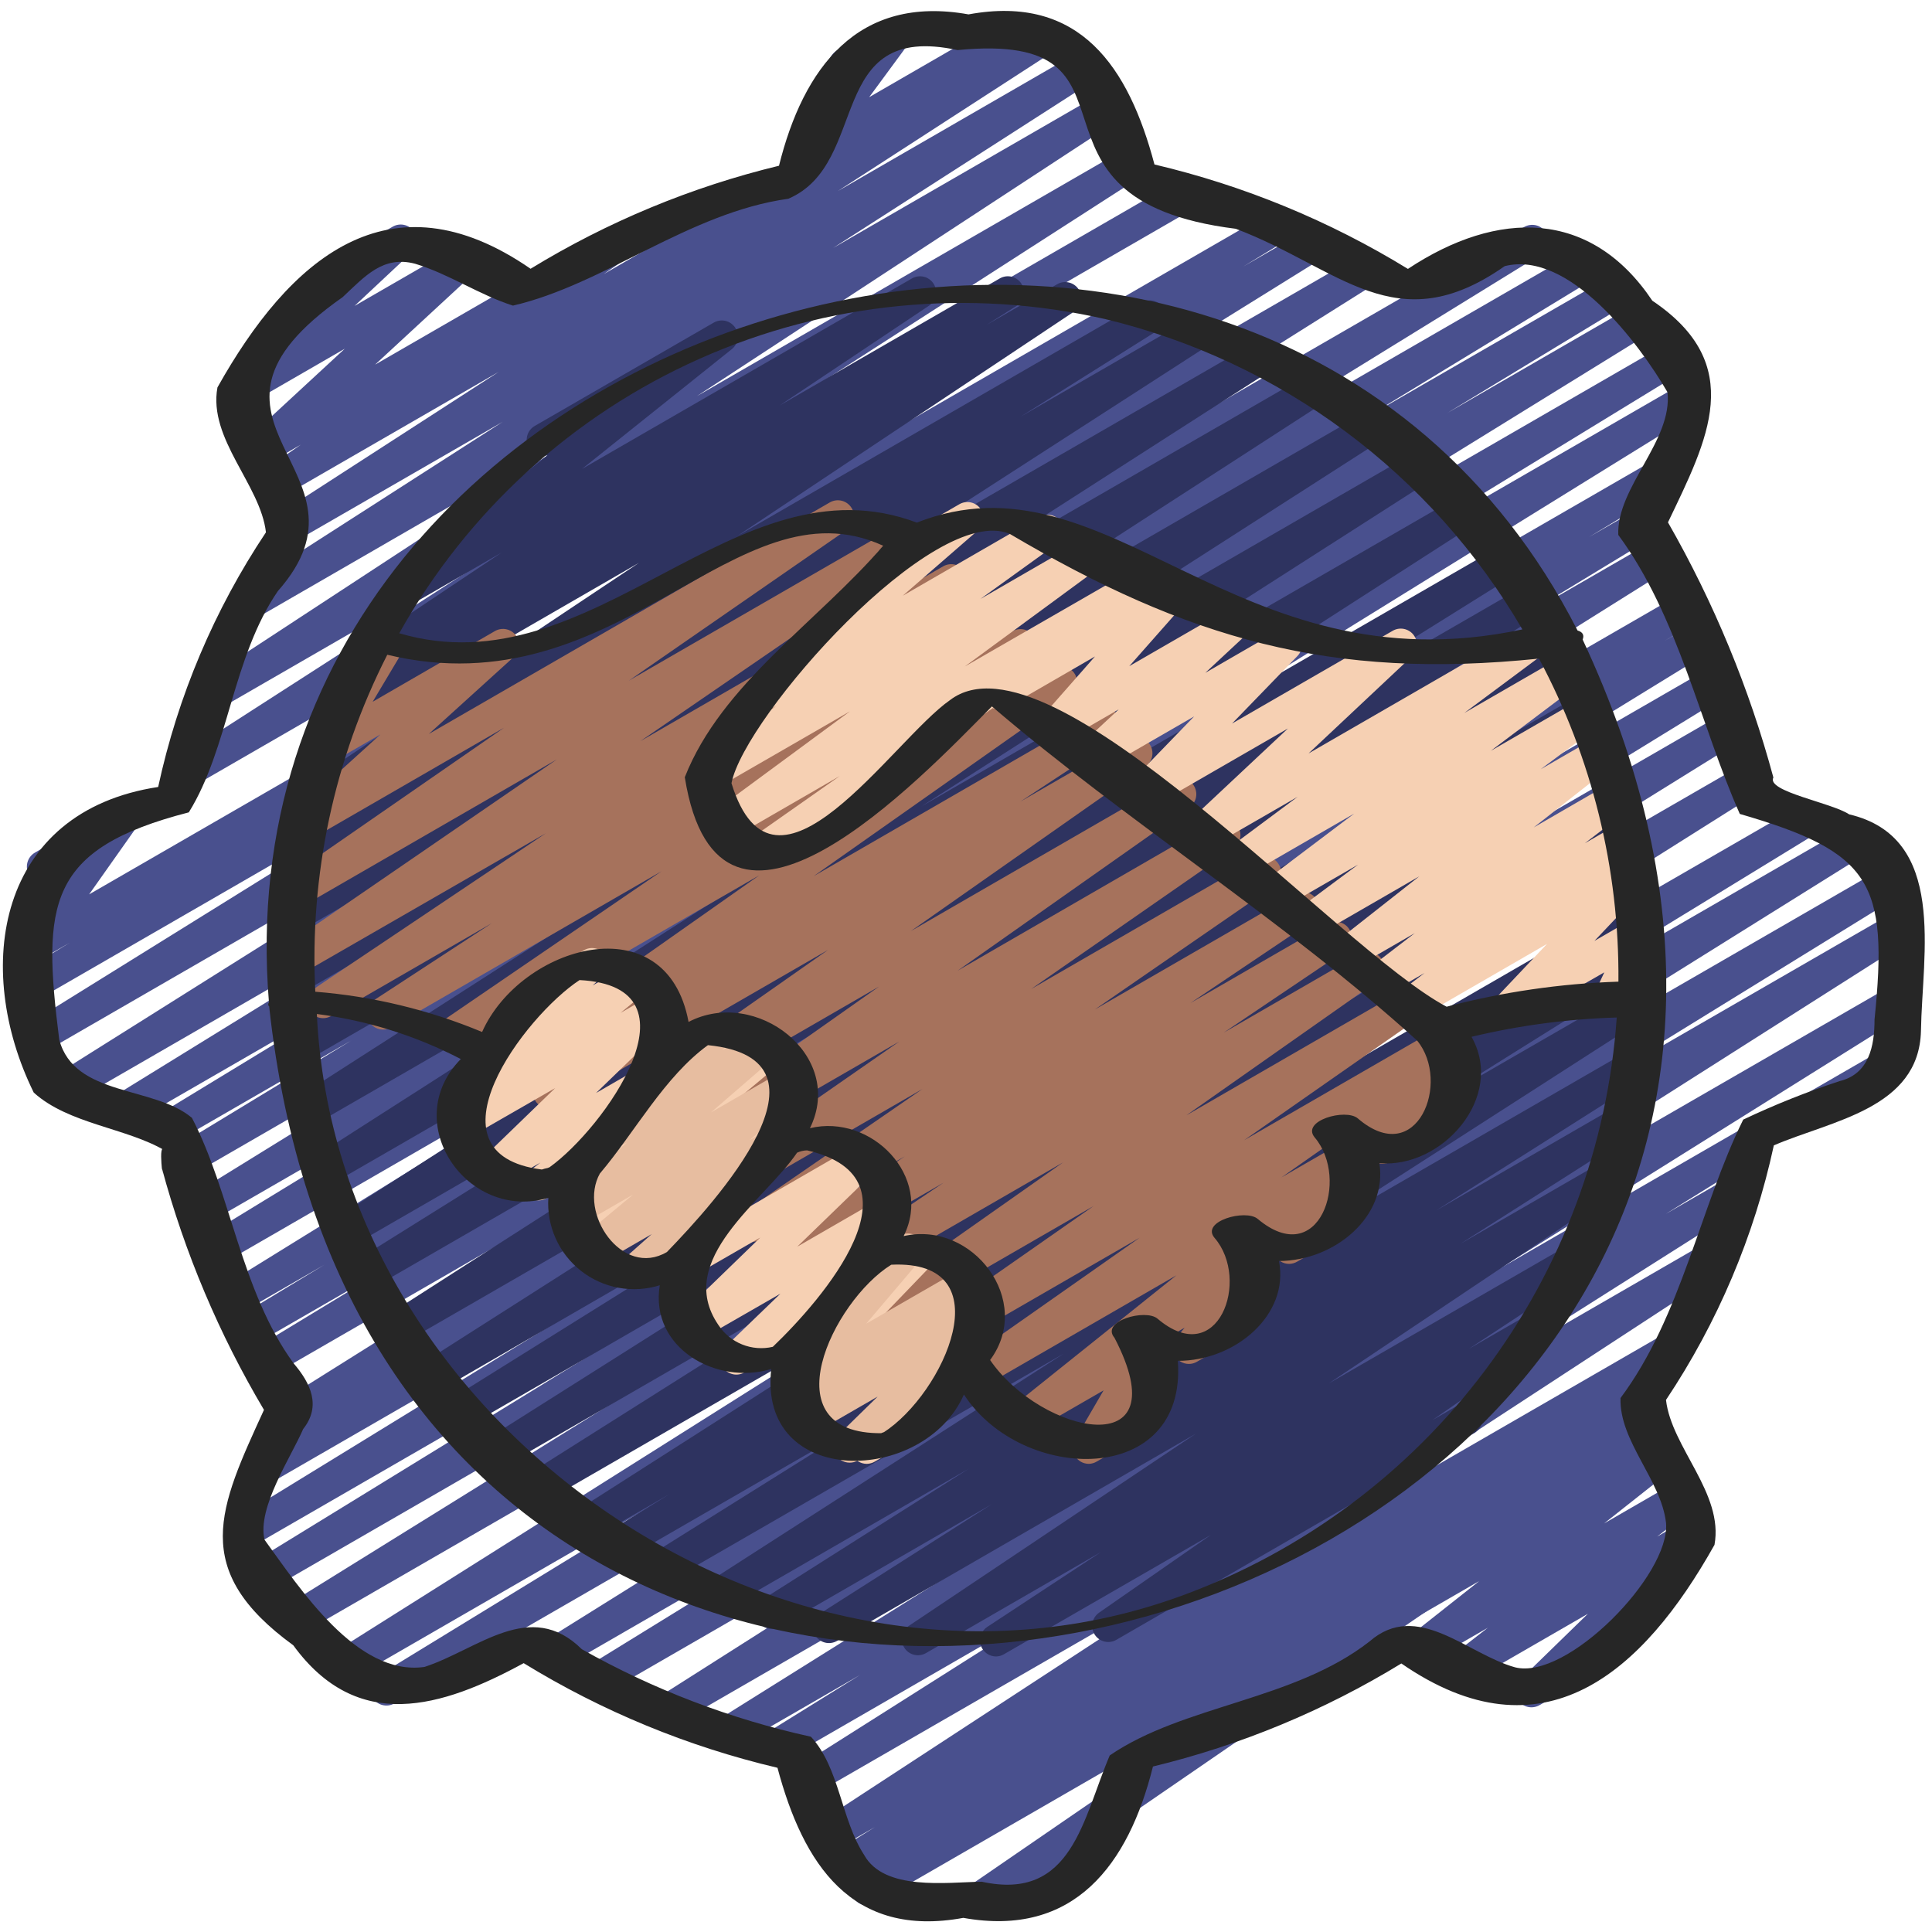 <svg xmlns="http://www.w3.org/2000/svg" width="98" height="98" viewBox="0 0 98 98" fill="none"><g clip-path="url(#clip0_66_365)"><path d="M58.941 89.363C58.761 89.363 58.586 89.303 58.444 89.194C58.301 89.085 58.198 88.931 58.152 88.757C58.105 88.584 58.117 88.4 58.186 88.234C58.255 88.068 58.377 87.929 58.532 87.839L83.954 73.162C84.132 73.059 84.343 73.028 84.543 73.075C84.744 73.121 84.92 73.241 85.035 73.412C85.151 73.582 85.198 73.79 85.167 73.993C85.136 74.197 85.029 74.381 84.868 74.509L81.368 77.276L84.852 75.264C85.031 75.16 85.243 75.128 85.444 75.175C85.646 75.221 85.822 75.342 85.938 75.514C86.054 75.685 86.1 75.894 86.068 76.099C86.035 76.303 85.926 76.487 85.763 76.615L84.061 77.941L85.368 77.186C85.54 77.085 85.744 77.051 85.939 77.09C86.135 77.129 86.31 77.239 86.431 77.398C86.552 77.557 86.61 77.755 86.594 77.954C86.579 78.153 86.492 78.339 86.348 78.478L81.361 83.342C81.433 83.404 81.494 83.478 81.541 83.56C81.649 83.747 81.679 83.97 81.623 84.179C81.567 84.388 81.43 84.567 81.242 84.675L78.095 86.491C77.922 86.592 77.719 86.626 77.523 86.587C77.327 86.548 77.153 86.439 77.032 86.28C76.911 86.121 76.853 85.923 76.868 85.724C76.884 85.525 76.971 85.338 77.115 85.199L80.545 81.858L74.675 85.247C74.496 85.35 74.284 85.382 74.082 85.336C73.88 85.29 73.704 85.168 73.588 84.997C73.473 84.825 73.426 84.616 73.459 84.412C73.491 84.208 73.6 84.023 73.763 83.896L75.468 82.568L72.453 84.308C72.275 84.408 72.065 84.438 71.865 84.391C71.666 84.344 71.492 84.224 71.377 84.054C71.262 83.884 71.215 83.678 71.245 83.475C71.275 83.273 71.381 83.089 71.54 82.96L75.035 80.198L59.355 89.253C59.23 89.326 59.086 89.364 58.941 89.363Z" fill="#49508E"></path><path d="M91.591 57.253C91.411 57.253 91.237 57.194 91.094 57.084C90.951 56.975 90.849 56.822 90.802 56.648C90.756 56.474 90.768 56.29 90.837 56.124C90.905 55.958 91.027 55.819 91.183 55.729L95.46 53.258C95.648 53.151 95.87 53.123 96.078 53.18C96.286 53.236 96.463 53.373 96.571 53.56C96.679 53.746 96.709 53.968 96.654 54.177C96.599 54.385 96.463 54.563 96.277 54.673L91.999 57.142C91.875 57.214 91.735 57.253 91.591 57.253Z" fill="#49508E"></path><path d="M49.663 97.129C49.489 97.129 49.319 97.073 49.179 96.97C49.039 96.867 48.935 96.721 48.883 96.555C48.832 96.388 48.835 96.21 48.892 96.045C48.949 95.881 49.057 95.739 49.201 95.64L66.187 83.973L44.395 96.55C44.21 96.653 43.992 96.681 43.787 96.627C43.582 96.572 43.406 96.44 43.297 96.259C43.187 96.077 43.153 95.86 43.2 95.653C43.248 95.447 43.375 95.267 43.553 95.151L44.247 94.733L43.213 95.329C43.028 95.43 42.812 95.455 42.609 95.399C42.406 95.344 42.233 95.213 42.124 95.032C42.016 94.852 41.981 94.637 42.027 94.432C42.073 94.227 42.197 94.048 42.372 93.931L44.376 92.679L42.55 93.734C42.458 93.79 42.357 93.828 42.251 93.844C42.145 93.862 42.037 93.857 41.932 93.832C41.828 93.808 41.73 93.763 41.643 93.7C41.556 93.637 41.482 93.557 41.426 93.466C41.37 93.374 41.332 93.273 41.315 93.167C41.298 93.061 41.302 92.953 41.327 92.849C41.352 92.744 41.397 92.646 41.46 92.559C41.523 92.472 41.602 92.398 41.694 92.342L61.859 79.166L41.429 90.952C41.244 91.064 41.022 91.098 40.811 91.046C40.601 90.994 40.42 90.861 40.308 90.675C40.196 90.49 40.162 90.268 40.214 90.057C40.266 89.847 40.4 89.666 40.585 89.554L53.949 81.09L39.719 89.307C39.534 89.412 39.315 89.44 39.109 89.385C38.903 89.331 38.727 89.198 38.617 89.015C38.508 88.832 38.475 88.614 38.524 88.407C38.573 88.2 38.701 88.02 38.881 87.906L43.618 84.966L37.269 88.631C37.084 88.738 36.864 88.768 36.657 88.714C36.449 88.661 36.272 88.528 36.161 88.344C36.051 88.161 36.017 87.942 36.067 87.733C36.117 87.525 36.247 87.345 36.428 87.231L57.046 74.328L34.179 87.529C33.994 87.641 33.772 87.675 33.561 87.624C33.351 87.572 33.169 87.439 33.057 87.254C32.944 87.069 32.91 86.847 32.962 86.636C33.013 86.426 33.146 86.245 33.331 86.132L63.576 66.909L30.659 85.913C30.473 86.024 30.251 86.057 30.041 86.004C29.831 85.95 29.65 85.816 29.54 85.63C29.429 85.444 29.396 85.221 29.449 85.011C29.502 84.801 29.637 84.621 29.823 84.51L47.023 73.913L28.42 84.656C28.235 84.753 28.02 84.776 27.819 84.72C27.618 84.664 27.446 84.533 27.339 84.354C27.231 84.175 27.196 83.961 27.241 83.757C27.286 83.554 27.407 83.375 27.58 83.257L53.573 67.03L19.997 86.412C19.811 86.514 19.593 86.54 19.388 86.485C19.183 86.43 19.008 86.297 18.9 86.114C18.791 85.932 18.758 85.715 18.807 85.508C18.856 85.302 18.983 85.123 19.162 85.008L36.575 74.354L18.011 85.072C17.826 85.176 17.607 85.203 17.402 85.149C17.197 85.095 17.021 84.963 16.912 84.781C16.802 84.6 16.768 84.382 16.816 84.176C16.863 83.969 16.99 83.789 17.168 83.674L52.706 61.271L15.554 82.72C15.368 82.825 15.149 82.853 14.944 82.798C14.738 82.743 14.562 82.611 14.452 82.428C14.343 82.245 14.309 82.027 14.359 81.82C14.408 81.612 14.536 81.433 14.716 81.319L44.085 63.086L13.656 80.654C13.47 80.757 13.252 80.783 13.047 80.728C12.843 80.672 12.668 80.539 12.559 80.357C12.451 80.174 12.417 79.957 12.466 79.751C12.515 79.544 12.643 79.365 12.822 79.251L35.198 65.51L12.629 78.542C12.444 78.64 12.228 78.662 12.027 78.606C11.825 78.549 11.653 78.417 11.546 78.237C11.439 78.058 11.405 77.844 11.451 77.64C11.498 77.436 11.62 77.257 11.794 77.141L33.844 63.61L13.772 75.197C13.586 75.298 13.369 75.323 13.165 75.267C12.961 75.211 12.787 75.078 12.679 74.895C12.571 74.714 12.539 74.497 12.587 74.291C12.636 74.085 12.763 73.907 12.941 73.792L14.749 72.7C14.559 72.779 14.347 72.783 14.154 72.713C13.961 72.642 13.802 72.501 13.708 72.319C13.614 72.136 13.593 71.924 13.648 71.727C13.703 71.529 13.831 71.359 14.006 71.251L45.95 51.212L13.891 69.72C13.706 69.815 13.491 69.835 13.292 69.776C13.092 69.718 12.922 69.585 12.817 69.406C12.712 69.226 12.679 69.013 12.725 68.81C12.772 68.608 12.894 68.43 13.066 68.314L19.665 64.308L13.032 68.133C12.847 68.231 12.631 68.253 12.429 68.196C12.227 68.139 12.055 68.006 11.948 67.826C11.841 67.645 11.808 67.43 11.856 67.226C11.903 67.022 12.027 66.844 12.202 66.728L16.449 64.159L12.281 66.563C12.096 66.662 11.88 66.686 11.678 66.63C11.476 66.574 11.303 66.442 11.195 66.262C11.088 66.082 11.053 65.868 11.099 65.663C11.146 65.459 11.268 65.28 11.443 65.163L39.526 47.788L11.27 64.11C11.084 64.213 10.866 64.239 10.661 64.183C10.456 64.128 10.281 63.995 10.173 63.813C10.064 63.63 10.031 63.413 10.08 63.207C10.129 63 10.256 62.821 10.435 62.707L28.116 51.906L10.545 62.045C10.359 62.15 10.14 62.178 9.934 62.123C9.728 62.069 9.552 61.936 9.443 61.753C9.334 61.57 9.3 61.352 9.349 61.145C9.399 60.938 9.527 60.758 9.707 60.644L35.513 44.709L9.834 59.538C9.648 59.639 9.431 59.664 9.227 59.608C9.023 59.552 8.849 59.419 8.741 59.237C8.633 59.055 8.601 58.838 8.649 58.632C8.698 58.427 8.825 58.248 9.003 58.134L17.823 52.778L8.867 57.949C8.682 58.048 8.465 58.072 8.263 58.015C8.06 57.959 7.887 57.827 7.78 57.646C7.673 57.465 7.639 57.25 7.687 57.045C7.734 56.84 7.858 56.661 8.034 56.546L19.387 49.637L6.572 57.034C6.387 57.135 6.17 57.16 5.967 57.104C5.764 57.048 5.59 56.916 5.482 56.735C5.374 56.554 5.34 56.338 5.387 56.133C5.435 55.927 5.56 55.748 5.736 55.633L29.006 41.289L3.742 55.875C3.557 55.978 3.339 56.006 3.134 55.952C2.929 55.897 2.753 55.766 2.643 55.584C2.534 55.402 2.499 55.185 2.547 54.978C2.595 54.772 2.721 54.592 2.899 54.477L32.002 36.183L2.246 53.367C2.06 53.479 1.837 53.512 1.627 53.459C1.417 53.406 1.237 53.272 1.125 53.087C1.014 52.901 0.981 52.678 1.034 52.468C1.086 52.258 1.22 52.077 1.406 51.966L23.345 38.339L2.099 50.604C1.913 50.703 1.697 50.727 1.494 50.67C1.292 50.614 1.119 50.481 1.011 50.301C0.904 50.12 0.871 49.905 0.918 49.7C0.965 49.495 1.09 49.316 1.266 49.201L3.552 47.811L2.112 48.642C1.951 48.734 1.763 48.768 1.58 48.739C1.397 48.711 1.229 48.62 1.104 48.484C0.979 48.347 0.905 48.172 0.892 47.987C0.88 47.802 0.931 47.618 1.037 47.466L3.309 44.249L2.584 44.667C2.396 44.773 2.174 44.801 1.966 44.745C1.758 44.688 1.581 44.552 1.473 44.365C1.365 44.178 1.335 43.957 1.391 43.748C1.446 43.54 1.581 43.361 1.767 43.252L5.716 40.975C5.878 40.883 6.065 40.848 6.249 40.877C6.433 40.906 6.601 40.996 6.726 41.133C6.851 41.27 6.926 41.446 6.938 41.632C6.95 41.817 6.898 42.001 6.791 42.153L4.521 45.367L64.481 10.749C64.666 10.653 64.881 10.631 65.082 10.688C65.282 10.745 65.454 10.877 65.56 11.057C65.666 11.237 65.7 11.45 65.654 11.654C65.608 11.858 65.485 12.036 65.312 12.152L63.063 13.521L66.375 11.61C66.561 11.505 66.78 11.477 66.986 11.532C67.191 11.586 67.368 11.719 67.477 11.902C67.586 12.085 67.62 12.303 67.57 12.51C67.521 12.717 67.393 12.897 67.213 13.011L45.276 26.64L68.959 12.967C69.145 12.86 69.365 12.83 69.572 12.884C69.779 12.938 69.957 13.07 70.067 13.254C70.177 13.437 70.211 13.657 70.161 13.865C70.111 14.073 69.982 14.253 69.8 14.367L40.698 32.66L77.32 11.51C77.506 11.406 77.725 11.378 77.93 11.432C78.136 11.487 78.313 11.62 78.422 11.803C78.531 11.985 78.565 12.204 78.516 12.411C78.466 12.618 78.338 12.797 78.158 12.912L54.899 27.247L79.87 12.828C80.056 12.722 80.276 12.694 80.483 12.748C80.69 12.803 80.867 12.937 80.977 13.121C81.086 13.305 81.118 13.525 81.067 13.733C81.016 13.941 80.885 14.12 80.703 14.233L69.364 21.135L81.368 14.21C81.46 14.155 81.562 14.119 81.668 14.104C81.775 14.089 81.883 14.095 81.987 14.121C82.091 14.148 82.189 14.195 82.274 14.259C82.36 14.324 82.433 14.404 82.487 14.497C82.542 14.589 82.578 14.691 82.593 14.797C82.608 14.904 82.602 15.012 82.576 15.116C82.549 15.22 82.502 15.318 82.438 15.403C82.374 15.489 82.293 15.562 82.201 15.616L73.392 20.962L82.722 15.572C82.908 15.461 83.13 15.428 83.34 15.481C83.55 15.534 83.731 15.669 83.842 15.855C83.953 16.041 83.986 16.263 83.933 16.474C83.88 16.684 83.746 16.864 83.559 16.975L57.719 32.925L84.466 17.477C84.652 17.374 84.87 17.348 85.075 17.403C85.279 17.459 85.455 17.591 85.563 17.774C85.671 17.956 85.705 18.174 85.656 18.38C85.607 18.586 85.479 18.765 85.301 18.88L67.62 29.689L85.371 19.437C85.556 19.336 85.773 19.311 85.976 19.367C86.18 19.423 86.353 19.555 86.462 19.736C86.57 19.917 86.603 20.133 86.556 20.338C86.508 20.544 86.384 20.723 86.207 20.838L58.147 38.202L84.048 23.246C84.234 23.135 84.457 23.104 84.667 23.158C84.877 23.212 85.056 23.347 85.167 23.533C85.277 23.72 85.309 23.942 85.255 24.152C85.201 24.362 85.066 24.542 84.879 24.652L80.603 27.241L82.927 25.898C83.114 25.788 83.337 25.756 83.546 25.81C83.756 25.864 83.936 25.999 84.046 26.186C84.156 26.372 84.188 26.595 84.134 26.805C84.08 27.014 83.945 27.194 83.759 27.304L77.172 31.303L83.687 27.546C83.873 27.434 84.095 27.401 84.305 27.453C84.516 27.505 84.696 27.639 84.808 27.825C84.92 28.01 84.953 28.233 84.901 28.443C84.849 28.653 84.715 28.834 84.53 28.946L52.58 48.979L85.121 30.195C85.308 30.085 85.53 30.053 85.74 30.107C85.95 30.161 86.13 30.296 86.24 30.483C86.35 30.669 86.382 30.892 86.328 31.102C86.274 31.312 86.139 31.491 85.952 31.602L84.443 32.503L85.845 31.687C86.03 31.584 86.249 31.558 86.453 31.613C86.658 31.669 86.833 31.802 86.942 31.984C87.05 32.166 87.083 32.383 87.034 32.59C86.985 32.796 86.858 32.975 86.679 33.09L64.663 46.614L86.733 33.874C86.919 33.771 87.137 33.745 87.342 33.8C87.546 33.856 87.722 33.989 87.83 34.171C87.939 34.353 87.972 34.571 87.923 34.777C87.874 34.983 87.746 35.163 87.568 35.277L65.17 49.031L87.514 36.128C87.7 36.016 87.922 35.983 88.132 36.036C88.342 36.089 88.523 36.223 88.634 36.409C88.746 36.594 88.779 36.817 88.726 37.027C88.673 37.237 88.539 37.418 88.353 37.529L58.986 55.759L88.263 38.855C88.449 38.743 88.671 38.71 88.882 38.761C89.092 38.813 89.273 38.947 89.385 39.132C89.497 39.318 89.531 39.54 89.479 39.75C89.427 39.961 89.293 40.142 89.108 40.254L53.562 62.661L91.257 40.899C91.443 40.796 91.661 40.77 91.866 40.825C92.071 40.881 92.246 41.014 92.354 41.196C92.463 41.378 92.496 41.596 92.447 41.802C92.398 42.008 92.271 42.188 92.092 42.302L74.658 52.971L93.804 41.916C93.989 41.814 94.206 41.788 94.41 41.843C94.615 41.898 94.789 42.03 94.898 42.212C95.007 42.393 95.041 42.609 94.993 42.815C94.946 43.021 94.82 43.201 94.643 43.316L68.655 59.538L95.667 43.937C95.853 43.825 96.076 43.793 96.286 43.846C96.496 43.899 96.677 44.033 96.788 44.219C96.899 44.405 96.932 44.628 96.879 44.838C96.826 45.048 96.691 45.229 96.505 45.34L79.326 55.929L95.865 46.387C96.05 46.274 96.272 46.24 96.483 46.291C96.693 46.343 96.875 46.476 96.987 46.661C97.1 46.846 97.134 47.069 97.082 47.279C97.031 47.489 96.898 47.671 96.713 47.783L66.477 67.003L95.876 50.034C96.061 49.93 96.28 49.903 96.485 49.957C96.69 50.011 96.866 50.143 96.975 50.325C97.085 50.506 97.119 50.724 97.071 50.93C97.024 51.137 96.897 51.317 96.719 51.432L76.097 64.335L88.363 57.25C88.548 57.151 88.764 57.127 88.966 57.183C89.168 57.239 89.341 57.371 89.449 57.551C89.556 57.731 89.591 57.945 89.545 58.15C89.499 58.354 89.376 58.533 89.201 58.65L84.494 61.577L87.733 59.708C87.917 59.606 88.134 59.58 88.338 59.635C88.541 59.69 88.716 59.821 88.825 60.001C88.934 60.181 88.969 60.397 88.923 60.603C88.877 60.808 88.753 60.988 88.577 61.105L75.184 69.587L86.645 62.97C86.829 62.869 87.044 62.842 87.247 62.896C87.45 62.949 87.625 63.079 87.735 63.258C87.844 63.436 87.881 63.651 87.838 63.856C87.794 64.061 87.672 64.242 87.499 64.36L67.347 77.523L84.474 67.635C84.659 67.533 84.877 67.507 85.081 67.562C85.285 67.617 85.46 67.749 85.569 67.93C85.677 68.111 85.712 68.328 85.664 68.534C85.616 68.74 85.491 68.919 85.314 69.034L82.973 70.495C83.167 70.407 83.387 70.399 83.587 70.472C83.787 70.545 83.951 70.693 84.043 70.884C84.136 71.076 84.15 71.296 84.083 71.497C84.016 71.699 83.873 71.867 83.684 71.965L83.003 72.389L83.493 72.105C83.675 72.005 83.889 71.978 84.09 72.03C84.292 72.082 84.466 72.208 84.577 72.384C84.688 72.56 84.728 72.772 84.688 72.977C84.648 73.181 84.532 73.362 84.363 73.484L56.775 92.43C56.828 92.607 56.82 92.796 56.752 92.968C56.684 93.139 56.56 93.282 56.4 93.374L50.063 97.033C49.94 97.099 49.802 97.132 49.663 97.129Z" fill="#49508E"></path><path d="M41.103 8.408C40.951 8.408 40.803 8.366 40.673 8.286C40.544 8.207 40.44 8.092 40.372 7.957C40.304 7.821 40.276 7.669 40.289 7.518C40.303 7.367 40.358 7.223 40.45 7.102L42.69 4.065C42.579 4.041 42.474 3.994 42.382 3.927C42.29 3.86 42.213 3.775 42.156 3.676C42.102 3.583 42.067 3.481 42.053 3.374C42.039 3.268 42.046 3.16 42.074 3.056C42.102 2.952 42.15 2.855 42.215 2.77C42.281 2.684 42.362 2.613 42.455 2.559L44.948 1.122C45.11 1.028 45.301 0.992 45.486 1.022C45.672 1.052 45.842 1.144 45.967 1.285C46.092 1.425 46.165 1.604 46.173 1.792C46.182 1.98 46.125 2.165 46.013 2.316L44.089 4.929L50.823 1.039C50.916 0.98 51.02 0.94 51.128 0.922C51.237 0.904 51.348 0.908 51.455 0.935C51.562 0.961 51.663 1.008 51.751 1.074C51.839 1.141 51.913 1.224 51.968 1.319C52.023 1.414 52.058 1.52 52.072 1.629C52.085 1.739 52.076 1.85 52.045 1.955C52.014 2.061 51.963 2.16 51.893 2.245C51.823 2.33 51.737 2.4 51.639 2.451L41.513 8.299C41.389 8.372 41.247 8.409 41.103 8.408Z" fill="#49508E"></path><path d="M9.437 39.974C9.261 39.974 9.089 39.917 8.947 39.811C8.806 39.706 8.703 39.557 8.653 39.387C8.603 39.218 8.61 39.037 8.672 38.871C8.734 38.706 8.848 38.565 8.996 38.47L28.309 26.04L10.995 36.035C10.812 36.136 10.596 36.162 10.393 36.109C10.19 36.055 10.016 35.926 9.906 35.747C9.796 35.568 9.759 35.354 9.803 35.149C9.847 34.943 9.968 34.763 10.141 34.645L31.326 20.771L12.998 31.36C12.813 31.465 12.595 31.494 12.39 31.441C12.184 31.388 12.008 31.257 11.897 31.076C11.786 30.895 11.751 30.678 11.797 30.471C11.844 30.264 11.969 30.083 12.147 29.967L25.499 21.397L15.129 27.378C14.945 27.491 14.723 27.526 14.512 27.475C14.301 27.425 14.12 27.292 14.007 27.108C13.893 26.923 13.858 26.701 13.909 26.49C13.96 26.279 14.092 26.098 14.277 25.985L25.299 18.862L14.223 25.256C14.04 25.362 13.824 25.394 13.618 25.344C13.413 25.294 13.236 25.166 13.122 24.988C13.009 24.809 12.97 24.594 13.012 24.387C13.054 24.18 13.175 23.997 13.349 23.878L15.26 22.556L13.504 23.569C13.33 23.669 13.126 23.701 12.93 23.659C12.734 23.618 12.56 23.506 12.441 23.344C12.322 23.183 12.267 22.984 12.285 22.784C12.304 22.584 12.395 22.399 12.542 22.262L17.488 17.689L12.663 20.477C12.489 20.581 12.283 20.617 12.084 20.577C11.885 20.537 11.708 20.425 11.587 20.262C11.467 20.099 11.411 19.897 11.431 19.695C11.451 19.493 11.546 19.306 11.696 19.17L16.575 14.597C16.489 14.508 16.425 14.4 16.387 14.282C16.349 14.164 16.338 14.039 16.356 13.917C16.373 13.794 16.419 13.677 16.488 13.575C16.557 13.472 16.649 13.387 16.756 13.325L19.907 11.505C20.081 11.401 20.287 11.365 20.486 11.405C20.685 11.445 20.862 11.557 20.983 11.72C21.103 11.883 21.159 12.085 21.139 12.287C21.119 12.489 21.024 12.676 20.874 12.812L17.984 15.517L23.012 12.616C23.186 12.516 23.39 12.484 23.586 12.525C23.782 12.567 23.956 12.679 24.075 12.84C24.194 13.002 24.25 13.201 24.231 13.401C24.212 13.6 24.121 13.786 23.974 13.922L19.026 18.496L31.652 11.208C31.835 11.102 32.051 11.07 32.257 11.12C32.462 11.17 32.64 11.298 32.753 11.476C32.866 11.655 32.905 11.87 32.863 12.077C32.821 12.284 32.7 12.467 32.526 12.586L30.625 13.903L52.675 1.163C52.859 1.063 53.074 1.038 53.276 1.092C53.478 1.146 53.652 1.276 53.761 1.455C53.87 1.633 53.907 1.847 53.863 2.052C53.819 2.256 53.699 2.436 53.526 2.554L42.501 9.691L54.751 2.617C54.935 2.512 55.153 2.482 55.359 2.536C55.564 2.589 55.741 2.719 55.852 2.901C55.962 3.082 55.998 3.299 55.952 3.506C55.905 3.713 55.779 3.894 55.602 4.01L42.262 12.577L55.675 4.835C55.859 4.733 56.075 4.707 56.278 4.76C56.481 4.814 56.655 4.944 56.765 5.122C56.875 5.301 56.912 5.515 56.868 5.721C56.824 5.926 56.703 6.106 56.529 6.225L35.355 20.09L56.828 7.693C57.013 7.585 57.233 7.553 57.441 7.606C57.649 7.658 57.827 7.79 57.939 7.973C58.05 8.156 58.085 8.375 58.036 8.584C57.988 8.792 57.859 8.973 57.678 9.088L38.362 21.517L59.852 9.104C60.038 9.007 60.255 8.985 60.458 9.043C60.66 9.102 60.832 9.237 60.937 9.419C61.043 9.601 61.074 9.817 61.023 10.022C60.973 10.227 60.846 10.404 60.668 10.517L9.846 39.863C9.722 39.935 9.581 39.974 9.437 39.974Z" fill="#49508E"></path><path d="M50.528 84.024C50.352 84.024 50.181 83.968 50.039 83.863C49.898 83.758 49.795 83.61 49.744 83.442C49.694 83.273 49.699 83.093 49.759 82.928C49.819 82.762 49.931 82.621 50.078 82.525L55.847 78.727L46.962 83.857C46.779 83.96 46.563 83.988 46.359 83.936C46.156 83.884 45.98 83.755 45.869 83.577C45.758 83.398 45.72 83.184 45.763 82.978C45.806 82.773 45.927 82.591 46.1 82.472L60.657 72.723L42.454 83.237C42.269 83.342 42.05 83.372 41.844 83.318C41.638 83.265 41.461 83.133 41.35 82.951C41.24 82.769 41.205 82.55 41.253 82.343C41.301 82.136 41.429 81.955 41.608 81.84L50.291 76.31L39.547 82.516C39.362 82.622 39.143 82.651 38.937 82.598C38.73 82.544 38.553 82.413 38.443 82.231C38.333 82.048 38.298 81.83 38.346 81.623C38.394 81.415 38.521 81.235 38.701 81.12L49.138 74.502L36.876 81.58C36.692 81.682 36.476 81.708 36.273 81.654C36.069 81.6 35.895 81.469 35.785 81.29C35.676 81.11 35.64 80.895 35.685 80.69C35.73 80.485 35.852 80.305 36.027 80.187L53.966 68.656L33.895 80.24C33.71 80.343 33.492 80.371 33.287 80.317C33.082 80.262 32.906 80.13 32.797 79.949C32.687 79.767 32.653 79.55 32.7 79.343C32.748 79.136 32.874 78.957 33.053 78.841L43.873 72.07L31.769 79.054C31.583 79.158 31.364 79.186 31.158 79.132C30.953 79.077 30.776 78.944 30.667 78.761C30.558 78.579 30.524 78.36 30.573 78.153C30.623 77.946 30.751 77.766 30.931 77.652L33.964 75.787L30.126 78.003C29.941 78.107 29.724 78.134 29.519 78.08C29.315 78.026 29.139 77.895 29.029 77.715C28.919 77.534 28.884 77.318 28.93 77.112C28.977 76.905 29.101 76.725 29.278 76.609L51.715 62.274L27.664 76.158C27.479 76.27 27.256 76.303 27.046 76.252C26.836 76.2 26.655 76.066 26.543 75.881C26.431 75.695 26.397 75.473 26.449 75.263C26.501 75.053 26.634 74.872 26.82 74.76L47.171 61.904L25.627 74.341C25.442 74.454 25.22 74.487 25.009 74.435C24.799 74.383 24.618 74.25 24.506 74.065C24.394 73.879 24.36 73.657 24.412 73.447C24.464 73.236 24.598 73.055 24.783 72.943L46.688 59.096L23.721 72.357C23.536 72.459 23.319 72.485 23.115 72.43C22.91 72.375 22.736 72.243 22.627 72.062C22.518 71.88 22.484 71.664 22.532 71.458C22.579 71.252 22.705 71.073 22.882 70.957L39.477 60.597L22.245 70.56C22.06 70.66 21.845 70.685 21.642 70.631C21.44 70.576 21.266 70.445 21.157 70.266C21.049 70.087 21.013 69.872 21.058 69.667C21.103 69.463 21.225 69.283 21.399 69.165L47.511 52.522L20.514 68.1C20.329 68.202 20.113 68.228 19.91 68.174C19.706 68.12 19.532 67.99 19.423 67.81C19.313 67.63 19.277 67.416 19.322 67.21C19.367 67.005 19.49 66.825 19.664 66.707L47.906 48.592L18.929 65.321C18.744 65.421 18.528 65.446 18.325 65.39C18.122 65.335 17.949 65.204 17.84 65.023C17.732 64.843 17.697 64.628 17.743 64.423C17.79 64.218 17.913 64.039 18.088 63.922L36.035 52.711L17.905 63.176C17.72 63.289 17.498 63.324 17.287 63.273C17.077 63.222 16.895 63.089 16.782 62.904C16.669 62.719 16.634 62.497 16.686 62.286C16.736 62.076 16.869 61.894 17.054 61.781L45.244 43.659L16.775 60.092C16.59 60.194 16.374 60.22 16.171 60.166C15.968 60.112 15.793 59.981 15.684 59.802C15.574 59.622 15.539 59.407 15.583 59.202C15.628 58.997 15.751 58.816 15.925 58.699L41.712 42.184L15.96 57.048C15.775 57.161 15.553 57.195 15.342 57.144C15.131 57.093 14.95 56.961 14.837 56.776C14.724 56.591 14.689 56.369 14.74 56.158C14.791 55.947 14.924 55.766 15.109 55.653L39.901 39.743L15.414 53.886C15.23 53.986 15.015 54.011 14.813 53.957C14.611 53.902 14.437 53.773 14.328 53.594C14.219 53.415 14.182 53.202 14.226 52.997C14.27 52.792 14.39 52.612 14.563 52.494L39.137 36.6L15.179 50.433C14.994 50.546 14.772 50.58 14.561 50.529C14.351 50.478 14.169 50.346 14.056 50.161C13.943 49.976 13.909 49.754 13.96 49.543C14.011 49.332 14.143 49.151 14.328 49.038L34.367 36.172L15.259 47.204C15.075 47.303 14.86 47.329 14.658 47.275C14.456 47.22 14.282 47.09 14.173 46.912C14.063 46.733 14.027 46.52 14.071 46.315C14.115 46.11 14.235 45.93 14.408 45.812L32.422 34.199L15.654 43.877C15.47 43.978 15.253 44.004 15.049 43.95C14.846 43.895 14.671 43.764 14.562 43.584C14.453 43.403 14.418 43.188 14.464 42.982C14.51 42.776 14.634 42.596 14.81 42.48L21.796 38.081L16.208 41.307C16.024 41.412 15.808 41.441 15.603 41.389C15.398 41.337 15.222 41.208 15.11 41.028C14.999 40.849 14.961 40.633 15.006 40.427C15.05 40.22 15.172 40.039 15.347 39.921L32.409 28.551L17.557 37.124C17.372 37.227 17.155 37.255 16.951 37.201C16.746 37.147 16.571 37.016 16.461 36.836C16.351 36.655 16.316 36.439 16.362 36.232C16.408 36.026 16.533 35.846 16.709 35.73L18.573 34.545C18.386 34.606 18.182 34.598 18 34.521C17.819 34.444 17.671 34.303 17.585 34.126C17.499 33.949 17.48 33.746 17.531 33.555C17.583 33.365 17.702 33.2 17.866 33.09L25.446 28.027L20.997 30.593C20.819 30.694 20.609 30.724 20.409 30.678C20.21 30.632 20.035 30.512 19.919 30.343C19.804 30.174 19.756 29.967 19.786 29.765C19.815 29.562 19.92 29.378 20.079 29.248L27.775 23.094C27.598 23.146 27.408 23.138 27.236 23.071C27.064 23.003 26.919 22.881 26.825 22.722C26.717 22.534 26.687 22.312 26.743 22.103C26.799 21.895 26.935 21.716 27.122 21.608L36.195 16.37C36.374 16.264 36.586 16.23 36.788 16.274C36.991 16.319 37.169 16.44 37.286 16.611C37.403 16.783 37.451 16.992 37.419 17.197C37.387 17.402 37.278 17.588 37.115 17.715L29.525 23.785L46.25 14.129C46.434 14.02 46.653 13.987 46.861 14.037C47.068 14.088 47.248 14.218 47.361 14.399C47.473 14.581 47.511 14.8 47.464 15.008C47.418 15.217 47.291 15.399 47.112 15.515L39.545 20.57L50.733 14.112C50.918 14.012 51.133 13.987 51.336 14.042C51.538 14.097 51.712 14.227 51.821 14.407C51.929 14.586 51.965 14.8 51.92 15.005C51.875 15.21 51.753 15.39 51.58 15.507L50.031 16.487L53.615 14.423C53.798 14.313 54.017 14.281 54.225 14.331C54.433 14.382 54.612 14.512 54.725 14.694C54.838 14.875 54.875 15.094 54.829 15.302C54.782 15.511 54.656 15.693 54.477 15.809L37.42 27.174L57.922 15.339C58.106 15.237 58.323 15.211 58.527 15.266C58.73 15.32 58.905 15.452 59.014 15.632C59.123 15.812 59.158 16.028 59.112 16.234C59.066 16.439 58.942 16.619 58.766 16.735L51.754 21.145L60.421 16.143C60.605 16.043 60.82 16.017 61.022 16.072C61.224 16.126 61.398 16.256 61.507 16.434C61.616 16.613 61.653 16.826 61.609 17.031C61.565 17.236 61.444 17.416 61.272 17.534L43.264 29.15L63.517 17.459C63.702 17.351 63.922 17.319 64.13 17.372C64.338 17.424 64.516 17.556 64.628 17.739C64.739 17.922 64.774 18.141 64.726 18.35C64.677 18.558 64.548 18.739 64.367 18.854L44.332 31.715L66.341 19.009C66.526 18.906 66.742 18.878 66.947 18.932C67.15 18.985 67.326 19.116 67.436 19.295C67.546 19.475 67.583 19.691 67.538 19.897C67.493 20.103 67.369 20.283 67.194 20.401L42.63 36.291L69.203 20.948C69.388 20.835 69.61 20.8 69.821 20.851C70.031 20.902 70.213 21.035 70.326 21.22C70.439 21.405 70.474 21.627 70.423 21.838C70.372 22.048 70.239 22.23 70.054 22.343L45.26 38.251L71.676 22.999C71.861 22.896 72.078 22.869 72.282 22.922C72.487 22.976 72.662 23.107 72.772 23.288C72.882 23.469 72.918 23.685 72.871 23.891C72.825 24.098 72.7 24.278 72.524 24.394L46.73 40.91L73.901 25.23C74.086 25.118 74.308 25.083 74.518 25.134C74.729 25.185 74.911 25.317 75.023 25.502C75.136 25.687 75.171 25.91 75.12 26.12C75.069 26.331 74.936 26.512 74.752 26.625L46.56 44.754L75.991 27.767C76.177 27.66 76.397 27.63 76.604 27.684C76.811 27.738 76.989 27.87 77.099 28.054C77.209 28.237 77.243 28.457 77.193 28.665C77.144 28.873 77.014 29.053 76.832 29.167L58.902 40.357L77.358 29.704C77.543 29.603 77.759 29.576 77.962 29.631C78.165 29.685 78.34 29.815 78.449 29.995C78.559 30.174 78.595 30.389 78.55 30.594C78.505 30.8 78.382 30.98 78.208 31.097L49.962 49.213L78.962 32.471C79.147 32.371 79.362 32.346 79.565 32.401C79.767 32.456 79.941 32.586 80.05 32.766C80.158 32.945 80.194 33.159 80.149 33.364C80.104 33.569 79.982 33.748 79.808 33.866L53.7 50.508L80.238 35.186C80.423 35.086 80.639 35.06 80.842 35.116C81.045 35.171 81.218 35.303 81.327 35.483C81.435 35.663 81.47 35.878 81.424 36.083C81.378 36.288 81.254 36.467 81.079 36.584L64.486 46.931L81.051 37.369C81.236 37.264 81.455 37.234 81.661 37.288C81.868 37.341 82.045 37.473 82.155 37.655C82.265 37.837 82.3 38.056 82.252 38.263C82.204 38.47 82.077 38.651 81.897 38.766L59.973 52.628L81.83 40.017C82.016 39.913 82.234 39.886 82.439 39.94C82.644 39.994 82.82 40.126 82.929 40.308C83.038 40.489 83.073 40.707 83.025 40.913C82.978 41.12 82.851 41.3 82.673 41.415L62.328 54.27L82.384 42.691C82.568 42.592 82.783 42.568 82.984 42.623C83.186 42.678 83.359 42.808 83.467 42.986C83.576 43.165 83.612 43.378 83.568 43.582C83.524 43.786 83.404 43.966 83.232 44.084L60.79 58.415L82.739 45.743C82.924 45.639 83.143 45.611 83.349 45.666C83.555 45.72 83.731 45.853 83.84 46.036C83.95 46.219 83.983 46.437 83.934 46.644C83.885 46.851 83.756 47.031 83.576 47.145L80.563 49L82.825 47.694C83.011 47.582 83.233 47.548 83.443 47.601C83.654 47.653 83.835 47.786 83.946 47.972C84.058 48.158 84.092 48.38 84.039 48.59C83.987 48.801 83.853 48.982 83.668 49.093L72.829 55.877L82.792 50.126C82.977 50.013 83.2 49.978 83.41 50.029C83.621 50.08 83.802 50.213 83.915 50.398C84.028 50.583 84.063 50.805 84.012 51.015C83.961 51.226 83.828 51.408 83.643 51.521L65.713 63.047L82.453 53.383C82.637 53.283 82.853 53.258 83.055 53.312C83.258 53.367 83.431 53.498 83.54 53.677C83.649 53.856 83.684 54.071 83.639 54.276C83.595 54.48 83.473 54.66 83.299 54.777L72.846 61.402L81.928 56.158C82.113 56.054 82.33 56.027 82.535 56.081C82.739 56.135 82.915 56.266 83.025 56.446C83.135 56.627 83.17 56.843 83.124 57.05C83.077 57.256 82.953 57.436 82.776 57.553L74.09 63.085L81.104 59.037C81.286 58.938 81.5 58.913 81.701 58.966C81.902 59.019 82.075 59.147 82.185 59.324C82.295 59.5 82.334 59.712 82.293 59.916C82.252 60.119 82.135 60.3 81.966 60.421L67.406 70.172L79.407 63.245C79.59 63.142 79.806 63.114 80.01 63.167C80.214 63.22 80.389 63.349 80.5 63.528C80.611 63.707 80.648 63.922 80.604 64.128C80.56 64.334 80.438 64.515 80.264 64.633L74.513 68.417L77.478 66.706C77.66 66.604 77.874 66.576 78.076 66.627C78.279 66.678 78.454 66.805 78.566 66.981C78.677 67.157 78.717 67.37 78.678 67.574C78.638 67.779 78.521 67.961 78.351 68.083L72.666 72.03L73.987 71.268C74.174 71.17 74.391 71.148 74.593 71.207C74.796 71.266 74.967 71.4 75.073 71.582C75.178 71.765 75.209 71.981 75.159 72.186C75.109 72.39 74.982 72.567 74.804 72.68L56.615 83.186C56.433 83.288 56.219 83.316 56.016 83.265C55.814 83.214 55.639 83.087 55.527 82.911C55.415 82.734 55.375 82.522 55.415 82.317C55.455 82.112 55.572 81.931 55.741 81.809L61.414 77.863L50.933 83.906C50.81 83.98 50.671 84.021 50.528 84.024Z" fill="#2E3360"></path><path d="M60.303 69.185C60.148 69.185 59.996 69.141 59.865 69.057C59.734 68.974 59.63 68.855 59.564 68.715C59.498 68.574 59.474 68.418 59.493 68.264C59.513 68.11 59.577 67.965 59.676 67.846L60.092 67.346L58.395 68.326C58.303 68.385 58.199 68.424 58.09 68.442C57.981 68.46 57.87 68.456 57.763 68.43C57.656 68.403 57.555 68.356 57.467 68.29C57.379 68.224 57.305 68.141 57.25 68.045C57.195 67.95 57.16 67.844 57.147 67.735C57.133 67.626 57.142 67.515 57.173 67.409C57.204 67.303 57.255 67.205 57.325 67.12C57.395 67.034 57.481 66.964 57.579 66.913L63.261 63.632C63.427 63.536 63.622 63.502 63.81 63.535C63.999 63.568 64.17 63.666 64.293 63.813C64.417 63.96 64.485 64.145 64.486 64.337C64.486 64.528 64.419 64.714 64.297 64.861L63.393 65.943C63.592 66.001 63.76 66.135 63.862 66.315C63.97 66.502 63.999 66.725 63.943 66.934C63.887 67.143 63.75 67.321 63.563 67.429L60.712 69.075C60.588 69.148 60.447 69.186 60.303 69.185Z" fill="#A6725C"></path><path d="M65.391 64.11C65.236 64.11 65.084 64.066 64.953 63.982C64.822 63.899 64.717 63.78 64.651 63.64C64.586 63.499 64.561 63.343 64.581 63.189C64.601 63.035 64.664 62.89 64.763 62.771L65.17 62.281L63.477 63.261C63.29 63.358 63.073 63.38 62.87 63.321C62.668 63.263 62.496 63.128 62.391 62.946C62.285 62.763 62.255 62.547 62.305 62.343C62.355 62.138 62.482 61.961 62.66 61.848L68.342 58.568C68.508 58.472 68.703 58.438 68.891 58.471C69.08 58.505 69.251 58.603 69.375 58.75C69.498 58.896 69.566 59.082 69.567 59.273C69.567 59.465 69.5 59.651 69.378 59.798L68.478 60.878C68.673 60.937 68.837 61.069 68.938 61.247C69.047 61.434 69.076 61.657 69.02 61.866C68.964 62.076 68.827 62.254 68.639 62.362L65.799 63.996C65.675 64.069 65.534 64.108 65.391 64.11Z" fill="#A6725C"></path><path d="M70.124 59.033C69.965 59.034 69.809 58.988 69.676 58.901C69.543 58.815 69.438 58.691 69.374 58.545C69.31 58.4 69.29 58.239 69.316 58.082C69.342 57.925 69.413 57.78 69.521 57.663L69.632 57.542L68.553 58.166C68.46 58.225 68.356 58.265 68.247 58.283C68.138 58.3 68.027 58.296 67.92 58.27C67.813 58.244 67.713 58.196 67.625 58.13C67.536 58.064 67.463 57.981 67.407 57.886C67.352 57.79 67.317 57.685 67.304 57.575C67.29 57.466 67.299 57.355 67.33 57.249C67.361 57.144 67.413 57.045 67.482 56.96C67.552 56.874 67.638 56.804 67.736 56.753L73.453 53.457C73.622 53.36 73.82 53.327 74.011 53.363C74.203 53.399 74.375 53.502 74.497 53.654C74.618 53.806 74.682 53.997 74.676 54.192C74.669 54.387 74.594 54.573 74.462 54.716L73.739 55.502C73.889 55.551 74.022 55.642 74.121 55.765C74.22 55.888 74.281 56.037 74.298 56.194C74.314 56.352 74.284 56.51 74.212 56.651C74.14 56.791 74.029 56.908 73.892 56.987L70.539 58.922C70.413 58.996 70.27 59.035 70.124 59.033Z" fill="#A6725C"></path><path d="M55.232 74.253C55.088 74.253 54.947 74.215 54.823 74.143C54.699 74.071 54.596 73.968 54.524 73.843C54.453 73.719 54.415 73.578 54.416 73.434C54.416 73.291 54.454 73.15 54.526 73.026L55.98 70.525L52.399 72.592C52.221 72.693 52.011 72.723 51.812 72.677C51.612 72.631 51.437 72.511 51.322 72.342C51.206 72.173 51.158 71.966 51.188 71.763C51.218 71.561 51.322 71.376 51.481 71.247L59.673 64.689L49.845 70.364C49.663 70.47 49.447 70.502 49.241 70.452C49.036 70.403 48.858 70.276 48.745 70.098C48.631 69.921 48.591 69.706 48.632 69.499C48.673 69.292 48.793 69.109 48.966 68.989L57.809 62.782L47.501 68.732C47.319 68.837 47.103 68.867 46.899 68.817C46.695 68.766 46.518 68.639 46.405 68.462C46.293 68.284 46.253 68.07 46.294 67.864C46.335 67.658 46.453 67.476 46.626 67.355L55.472 61.176L45.103 67.162C44.921 67.266 44.707 67.295 44.503 67.245C44.3 67.194 44.124 67.068 44.012 66.891C43.899 66.715 43.859 66.502 43.899 66.296C43.939 66.091 44.056 65.909 44.226 65.787L53.923 58.963L42.588 65.508C42.405 65.606 42.193 65.631 41.992 65.577C41.792 65.524 41.62 65.397 41.51 65.221C41.4 65.045 41.361 64.835 41.401 64.631C41.441 64.428 41.556 64.247 41.724 64.126L47.857 59.994L40.572 64.2C40.389 64.314 40.167 64.352 39.956 64.303C39.745 64.254 39.562 64.124 39.447 63.94C39.332 63.756 39.295 63.534 39.344 63.323C39.393 63.112 39.523 62.929 39.707 62.815L45.897 58.654L38.568 62.883C38.386 62.987 38.17 63.017 37.965 62.967C37.761 62.916 37.585 62.788 37.472 62.61C37.36 62.432 37.321 62.217 37.363 62.011C37.405 61.805 37.525 61.623 37.698 61.503L46.792 55.239L36.22 61.344C36.038 61.446 35.823 61.474 35.621 61.423C35.419 61.372 35.244 61.245 35.132 61.069C35.02 60.893 34.98 60.681 35.02 60.476C35.059 60.271 35.176 60.089 35.346 59.968L45.618 52.83L33.712 59.705C33.53 59.811 33.314 59.843 33.109 59.793C32.904 59.744 32.726 59.617 32.612 59.439C32.499 59.261 32.458 59.047 32.5 58.84C32.541 58.633 32.661 58.45 32.834 58.329L44.594 50.04L30.968 57.91C30.786 58.013 30.572 58.042 30.369 57.992C30.166 57.941 29.989 57.815 29.877 57.638C29.764 57.462 29.724 57.249 29.764 57.044C29.804 56.838 29.921 56.656 30.091 56.534L42.005 48.183L28.242 56.128C28.059 56.227 27.844 56.253 27.642 56.2C27.44 56.146 27.267 56.017 27.157 55.839C27.047 55.661 27.01 55.448 27.053 55.243C27.095 55.039 27.215 54.858 27.387 54.739L32.224 51.557L26.397 54.921C26.215 55.027 25.998 55.059 25.793 55.009C25.588 54.96 25.41 54.833 25.297 54.655C25.183 54.477 25.143 54.263 25.184 54.056C25.225 53.849 25.345 53.666 25.518 53.545L38.516 44.399L23.261 53.204C23.078 53.306 22.864 53.333 22.661 53.281C22.459 53.23 22.284 53.102 22.173 52.925C22.061 52.748 22.022 52.536 22.063 52.331C22.104 52.126 22.221 51.944 22.392 51.824L33.556 44.194L19.836 52.118C19.652 52.222 19.434 52.251 19.229 52.199C19.024 52.146 18.848 52.016 18.737 51.836C18.626 51.656 18.589 51.44 18.634 51.233C18.68 51.026 18.804 50.845 18.98 50.728L24.956 46.824L16.79 51.541C16.606 51.644 16.39 51.672 16.187 51.62C15.983 51.568 15.808 51.439 15.697 51.261C15.586 51.082 15.548 50.868 15.591 50.662C15.634 50.456 15.754 50.275 15.927 50.156L27.687 42.267L15.164 49.478C14.982 49.583 14.766 49.613 14.562 49.562C14.357 49.511 14.181 49.383 14.068 49.205C13.956 49.027 13.917 48.812 13.959 48.606C14.001 48.4 14.121 48.218 14.294 48.098L28.244 38.522L15.364 45.959C15.181 46.062 14.966 46.09 14.763 46.039C14.56 45.988 14.384 45.861 14.272 45.684C14.16 45.507 14.12 45.294 14.161 45.088C14.202 44.883 14.32 44.701 14.491 44.58L25.57 36.913L15.934 42.478C15.76 42.574 15.557 42.602 15.364 42.56C15.17 42.517 14.998 42.405 14.881 42.245C14.764 42.085 14.709 41.888 14.726 41.69C14.744 41.492 14.833 41.308 14.976 41.171L19.3 37.251L17.013 38.571C16.857 38.661 16.675 38.697 16.496 38.673C16.317 38.649 16.151 38.566 16.024 38.438C15.897 38.309 15.817 38.142 15.795 37.963C15.773 37.784 15.811 37.602 15.903 37.447L17.967 33.984C17.906 33.928 17.854 33.862 17.812 33.79C17.704 33.603 17.674 33.38 17.73 33.17C17.786 32.961 17.923 32.783 18.111 32.675L19.262 32.01C19.419 31.92 19.601 31.884 19.78 31.908C19.959 31.932 20.124 32.015 20.251 32.143C20.378 32.272 20.459 32.438 20.481 32.618C20.503 32.797 20.465 32.978 20.373 33.133L18.903 35.597L25.119 32.003C25.293 31.908 25.496 31.878 25.69 31.921C25.883 31.964 26.055 32.076 26.172 32.236C26.289 32.396 26.344 32.593 26.327 32.791C26.309 32.989 26.22 33.173 26.077 33.31L21.753 37.23L42.101 25.48C42.283 25.378 42.498 25.35 42.7 25.401C42.902 25.452 43.077 25.579 43.189 25.755C43.301 25.931 43.341 26.144 43.301 26.348C43.261 26.553 43.145 26.735 42.975 26.857L31.888 34.533L45.559 26.641C45.741 26.541 45.955 26.514 46.157 26.566C46.358 26.617 46.532 26.744 46.644 26.92C46.755 27.096 46.794 27.308 46.755 27.512C46.715 27.717 46.599 27.898 46.43 28.02L32.481 37.596L47.851 28.722C48.034 28.619 48.25 28.591 48.453 28.643C48.657 28.696 48.832 28.824 48.943 29.003C49.054 29.181 49.092 29.395 49.049 29.601C49.007 29.807 48.886 29.988 48.713 30.107L36.953 38.001L49.825 30.569C50.009 30.468 50.225 30.441 50.428 30.495C50.631 30.549 50.805 30.678 50.915 30.857C51.025 31.036 51.062 31.25 51.018 31.455C50.974 31.66 50.853 31.841 50.679 31.959L44.718 35.851L51.365 32.015C51.548 31.913 51.763 31.886 51.965 31.937C52.167 31.989 52.342 32.117 52.454 32.293C52.565 32.47 52.604 32.683 52.563 32.888C52.523 33.093 52.405 33.274 52.234 33.395L41.067 41.027L53.394 33.911C53.576 33.8 53.795 33.765 54.003 33.813C54.211 33.861 54.392 33.989 54.507 34.168C54.622 34.348 54.662 34.566 54.618 34.775C54.575 34.983 54.452 35.167 54.275 35.286L41.275 44.441L55.733 36.095C55.917 35.995 56.131 35.969 56.333 36.023C56.535 36.077 56.709 36.206 56.819 36.383C56.928 36.561 56.965 36.775 56.923 36.979C56.88 37.184 56.761 37.364 56.589 37.483L51.759 40.66L57.237 37.498C57.419 37.395 57.634 37.365 57.837 37.416C58.04 37.466 58.216 37.593 58.329 37.769C58.441 37.945 58.482 38.158 58.442 38.364C58.402 38.569 58.285 38.752 58.114 38.873L46.203 47.229L59.465 39.572C59.647 39.47 59.861 39.441 60.063 39.492C60.266 39.542 60.441 39.668 60.553 39.844C60.666 40.02 60.706 40.232 60.668 40.437C60.629 40.641 60.513 40.824 60.344 40.946L48.576 49.238L61.706 41.65C61.888 41.548 62.103 41.52 62.305 41.571C62.507 41.622 62.682 41.749 62.794 41.925C62.906 42.101 62.946 42.314 62.906 42.518C62.866 42.723 62.75 42.905 62.58 43.027L52.305 50.168L63.759 43.554C63.942 43.45 64.158 43.42 64.362 43.471C64.566 43.522 64.743 43.65 64.855 43.828C64.968 44.005 65.007 44.22 64.965 44.426C64.923 44.632 64.803 44.815 64.63 44.934L55.534 51.208L65.692 45.344C65.874 45.243 66.089 45.216 66.292 45.268C66.494 45.321 66.669 45.449 66.78 45.626C66.891 45.803 66.929 46.017 66.887 46.222C66.846 46.427 66.727 46.608 66.555 46.728L60.383 50.88L67.341 46.863C67.525 46.757 67.742 46.726 67.948 46.777C68.154 46.829 68.331 46.958 68.444 47.138C68.556 47.318 68.594 47.534 68.549 47.741C68.505 47.949 68.381 48.13 68.205 48.248L62.067 52.384L68.994 48.386C69.176 48.282 69.391 48.253 69.594 48.303C69.797 48.354 69.973 48.48 70.086 48.657C70.198 48.833 70.239 49.046 70.199 49.252C70.159 49.457 70.042 49.639 69.871 49.761L60.174 56.577L71.08 50.28C71.262 50.176 71.478 50.145 71.682 50.196C71.886 50.246 72.063 50.373 72.175 50.55C72.288 50.728 72.328 50.942 72.287 51.148C72.246 51.354 72.127 51.536 71.955 51.657L63.106 57.838L72.97 52.144C73.152 52.041 73.366 52.011 73.57 52.062C73.773 52.112 73.949 52.239 74.061 52.415C74.174 52.592 74.214 52.804 74.174 53.01C74.134 53.215 74.017 53.398 73.847 53.519L64.999 59.726L68.177 57.892C68.356 57.786 68.568 57.752 68.771 57.797C68.974 57.841 69.151 57.962 69.269 58.133C69.386 58.305 69.433 58.514 69.401 58.719C69.369 58.924 69.261 59.11 69.097 59.237L58.662 67.589C58.714 67.622 58.763 67.66 58.807 67.703C58.932 67.83 59.013 67.995 59.036 68.172C59.059 68.349 59.023 68.528 58.934 68.683L57.479 71.184L57.67 71.074C57.858 70.968 58.08 70.939 58.288 70.996C58.496 71.052 58.673 71.189 58.781 71.376C58.889 71.563 58.919 71.784 58.863 71.993C58.808 72.201 58.673 72.38 58.487 72.489L55.64 74.132C55.517 74.207 55.376 74.249 55.232 74.253Z" fill="#A6725C"></path><path d="M76.417 52.056C76.257 52.056 76.101 52.009 75.968 51.922C75.834 51.834 75.729 51.709 75.666 51.562C75.603 51.416 75.585 51.254 75.612 51.096C75.641 50.939 75.714 50.794 75.824 50.678L78.473 47.88L71.925 51.661C71.746 51.764 71.534 51.795 71.332 51.748C71.131 51.701 70.955 51.579 70.84 51.407C70.725 51.235 70.679 51.026 70.712 50.822C70.746 50.617 70.855 50.434 71.019 50.307L72.258 49.356L70.413 50.42C70.233 50.52 70.022 50.55 69.822 50.502C69.622 50.454 69.447 50.333 69.333 50.162C69.219 49.99 69.173 49.783 69.206 49.579C69.238 49.376 69.346 49.193 69.508 49.066L71.763 47.334L68.737 49.082C68.558 49.184 68.347 49.215 68.147 49.169C67.946 49.123 67.771 49.002 67.655 48.832C67.54 48.662 67.493 48.454 67.523 48.25C67.554 48.047 67.661 47.863 67.822 47.734L71.992 44.453L66.718 47.498C66.538 47.6 66.325 47.63 66.123 47.581C65.921 47.533 65.746 47.409 65.632 47.236C65.518 47.063 65.474 46.852 65.51 46.648C65.545 46.444 65.657 46.26 65.823 46.135L68.887 43.858L64.954 46.129C64.774 46.232 64.561 46.263 64.36 46.215C64.158 46.167 63.982 46.044 63.867 45.871C63.753 45.698 63.708 45.488 63.743 45.283C63.778 45.079 63.889 44.895 64.054 44.77L68.693 41.268L62.943 44.59C62.763 44.695 62.549 44.727 62.346 44.679C62.143 44.632 61.965 44.508 61.85 44.333C61.736 44.159 61.692 43.947 61.729 43.742C61.765 43.536 61.879 43.352 62.047 43.228L65.823 40.417L61.07 43.159C60.896 43.264 60.689 43.299 60.491 43.259C60.292 43.22 60.115 43.107 59.994 42.944C59.873 42.781 59.818 42.579 59.838 42.378C59.858 42.176 59.953 41.989 60.103 41.853L65.33 36.953L58.254 41.036C58.084 41.133 57.884 41.166 57.691 41.128C57.499 41.09 57.326 40.984 57.206 40.829C57.085 40.675 57.024 40.482 57.034 40.286C57.044 40.09 57.124 39.904 57.259 39.762L60.573 36.34L55.731 39.135C55.557 39.237 55.351 39.272 55.153 39.231C54.955 39.191 54.779 39.079 54.659 38.916C54.539 38.754 54.483 38.553 54.503 38.352C54.523 38.151 54.616 37.964 54.765 37.828L56.746 35.984L53.797 37.688C53.629 37.783 53.434 37.816 53.244 37.781C53.055 37.745 52.884 37.645 52.762 37.495C52.64 37.347 52.574 37.159 52.577 36.967C52.579 36.774 52.65 36.589 52.776 36.443L55.543 33.299L51.123 35.855C51.03 35.914 50.926 35.954 50.817 35.972C50.709 35.99 50.597 35.985 50.49 35.959C50.384 35.933 50.283 35.885 50.195 35.819C50.107 35.753 50.033 35.67 49.978 35.575C49.923 35.479 49.887 35.374 49.874 35.264C49.861 35.155 49.87 35.044 49.901 34.938C49.931 34.833 49.983 34.734 50.053 34.649C50.122 34.564 50.209 34.493 50.306 34.442L59.038 29.4C59.206 29.304 59.402 29.27 59.592 29.305C59.782 29.34 59.954 29.442 60.076 29.591C60.199 29.741 60.264 29.929 60.261 30.122C60.258 30.315 60.186 30.501 60.059 30.646L57.282 33.791L62.158 30.976C62.332 30.875 62.537 30.842 62.734 30.883C62.931 30.924 63.106 31.036 63.225 31.198C63.344 31.36 63.4 31.56 63.381 31.76C63.362 31.96 63.269 32.147 63.121 32.283L61.139 34.129L64.814 32.005C64.984 31.907 65.184 31.873 65.377 31.911C65.571 31.948 65.744 32.054 65.865 32.209C65.986 32.365 66.048 32.558 66.037 32.755C66.027 32.951 65.947 33.138 65.81 33.279L62.496 36.701L70.635 32.002C70.809 31.898 71.015 31.862 71.214 31.902C71.413 31.942 71.59 32.054 71.711 32.217C71.831 32.38 71.887 32.582 71.867 32.784C71.847 32.986 71.752 33.173 71.602 33.309L66.375 38.219L77.155 31.994C77.335 31.889 77.549 31.857 77.753 31.905C77.956 31.953 78.133 32.076 78.248 32.251C78.363 32.425 78.406 32.637 78.37 32.843C78.333 33.048 78.219 33.232 78.052 33.356L74.279 36.164L79.355 33.234C79.535 33.13 79.748 33.1 79.95 33.148C80.151 33.195 80.327 33.318 80.442 33.491C80.556 33.664 80.601 33.874 80.566 34.079C80.531 34.283 80.42 34.467 80.255 34.593L75.623 38.085L80.327 35.37C80.507 35.267 80.72 35.237 80.922 35.286C81.124 35.335 81.299 35.458 81.413 35.632C81.527 35.805 81.571 36.015 81.535 36.22C81.5 36.424 81.388 36.607 81.222 36.732L78.153 39.019L81.05 37.345C81.229 37.239 81.442 37.206 81.644 37.252C81.847 37.298 82.024 37.419 82.14 37.59C82.257 37.762 82.304 37.972 82.271 38.177C82.239 38.382 82.129 38.567 81.965 38.694L77.797 41.972L81.74 39.69C81.919 39.587 82.131 39.556 82.332 39.603C82.534 39.65 82.71 39.772 82.825 39.944C82.94 40.116 82.986 40.325 82.952 40.529C82.919 40.734 82.81 40.918 82.646 41.044L80.391 42.774L82.2 41.73C82.38 41.627 82.592 41.596 82.793 41.643C82.995 41.69 83.171 41.812 83.286 41.984C83.401 42.156 83.446 42.365 83.413 42.569C83.38 42.774 83.27 42.958 83.107 43.084L81.871 44.033L82.524 43.659C82.694 43.56 82.894 43.525 83.088 43.562C83.281 43.598 83.455 43.703 83.577 43.858C83.699 44.012 83.761 44.206 83.752 44.402C83.743 44.599 83.663 44.786 83.527 44.928L80.876 47.728L82.802 46.615C82.952 46.531 83.125 46.496 83.296 46.516C83.468 46.535 83.628 46.609 83.755 46.726C83.882 46.843 83.969 46.997 84.003 47.166C84.037 47.335 84.017 47.511 83.945 47.667L83.35 48.941C83.519 48.965 83.676 49.04 83.799 49.157C83.923 49.274 84.007 49.426 84.04 49.593C84.073 49.76 84.052 49.933 83.982 50.088C83.912 50.243 83.795 50.372 83.647 50.457L82.053 51.377C81.903 51.461 81.73 51.496 81.559 51.476C81.388 51.456 81.228 51.383 81.101 51.266C80.974 51.15 80.887 50.996 80.853 50.827C80.819 50.658 80.839 50.483 80.91 50.327L81.377 49.322L76.825 51.94C76.702 52.015 76.561 52.055 76.417 52.056Z" fill="#F6D0B3"></path><path d="M38.59 43.992C38.417 43.993 38.247 43.938 38.107 43.835C37.967 43.732 37.863 43.587 37.81 43.421C37.758 43.256 37.76 43.077 37.816 42.913C37.872 42.748 37.979 42.606 38.122 42.506L42.597 39.364L37.076 42.553C36.896 42.657 36.682 42.688 36.48 42.639C36.278 42.59 36.101 42.467 35.987 42.292C35.873 42.118 35.83 41.907 35.866 41.702C35.903 41.497 36.016 41.314 36.183 41.19L43.111 36.084L36.39 39.961C36.209 40.067 35.994 40.098 35.79 40.049C35.586 40 35.409 39.874 35.295 39.698C35.181 39.522 35.139 39.309 35.178 39.102C35.218 38.896 35.335 38.713 35.505 38.591L39.381 35.804L39.258 35.875C39.083 35.975 38.876 36.007 38.678 35.964C38.48 35.921 38.305 35.806 38.188 35.641C38.07 35.476 38.018 35.273 38.041 35.072C38.065 34.87 38.162 34.685 38.314 34.552L44.539 29.144C44.451 29.055 44.385 28.947 44.345 28.829C44.305 28.71 44.293 28.584 44.31 28.46C44.326 28.337 44.371 28.218 44.44 28.114C44.51 28.011 44.602 27.924 44.711 27.862L48.666 25.575C48.842 25.474 49.049 25.442 49.247 25.486C49.445 25.529 49.62 25.644 49.737 25.809C49.855 25.974 49.907 26.177 49.884 26.378C49.86 26.579 49.763 26.765 49.611 26.898L45.794 30.217L52.722 26.218C52.904 26.113 53.119 26.082 53.323 26.131C53.526 26.18 53.704 26.306 53.818 26.482C53.931 26.658 53.973 26.871 53.934 27.078C53.895 27.284 53.778 27.467 53.607 27.589L49.735 30.38L54.969 27.357C55.15 27.253 55.364 27.223 55.566 27.271C55.768 27.32 55.944 27.444 56.059 27.618C56.173 27.792 56.216 28.003 56.18 28.208C56.143 28.413 56.03 28.596 55.863 28.721L48.936 33.81L57.731 28.747C57.913 28.644 58.128 28.614 58.331 28.665C58.535 28.715 58.711 28.842 58.823 29.018C58.936 29.195 58.976 29.407 58.936 29.613C58.896 29.818 58.779 30.001 58.609 30.122L45.955 39.008C46.043 39.192 46.058 39.403 45.997 39.599C45.937 39.794 45.805 39.96 45.629 40.063L39.002 43.888C38.877 43.958 38.734 43.995 38.59 43.992Z" fill="#F6D0B3"></path><path d="M43.966 74.253C43.81 74.253 43.658 74.208 43.526 74.124C43.395 74.04 43.29 73.92 43.225 73.779C43.159 73.637 43.136 73.48 43.157 73.325C43.178 73.171 43.243 73.026 43.344 72.907L46.036 69.743L41.234 72.52C41.056 72.621 40.846 72.651 40.646 72.605C40.447 72.559 40.272 72.439 40.156 72.27C40.041 72.101 39.993 71.894 40.023 71.692C40.052 71.489 40.157 71.305 40.316 71.175L40.505 71.024C40.35 71.062 40.188 71.056 40.037 71.005C39.885 70.955 39.752 70.862 39.651 70.738C39.529 70.583 39.468 70.389 39.478 70.192C39.489 69.995 39.57 69.808 39.707 69.666L42.242 67.03L37.773 69.609C37.6 69.713 37.395 69.75 37.197 69.711C36.999 69.673 36.822 69.563 36.7 69.402C36.579 69.242 36.521 69.041 36.538 68.84C36.555 68.639 36.646 68.452 36.793 68.314L39.586 65.622L35.543 67.946C35.371 68.049 35.166 68.084 34.97 68.045C34.773 68.007 34.597 67.897 34.476 67.737C34.355 67.577 34.297 67.378 34.313 67.178C34.329 66.978 34.418 66.791 34.563 66.653L38.563 62.775L35.422 64.587C35.26 64.68 35.07 64.714 34.885 64.684C34.699 64.654 34.53 64.561 34.406 64.42C34.281 64.28 34.209 64.101 34.2 63.914C34.192 63.726 34.249 63.542 34.361 63.391L36.75 60.203L30.233 63.959C30.054 64.062 29.842 64.094 29.641 64.046C29.439 63.999 29.263 63.877 29.148 63.706C29.033 63.534 28.988 63.325 29.021 63.12C29.054 62.916 29.163 62.732 29.327 62.605L29.98 62.115L29.502 62.392C29.325 62.492 29.117 62.524 28.918 62.479C28.72 62.435 28.545 62.318 28.428 62.152C28.311 61.985 28.261 61.781 28.286 61.579C28.312 61.377 28.412 61.192 28.567 61.06L31.489 58.61L27.733 60.779C27.553 60.884 27.341 60.916 27.139 60.87C26.937 60.823 26.76 60.702 26.644 60.53C26.528 60.357 26.482 60.148 26.515 59.943C26.549 59.738 26.659 59.554 26.823 59.427L27.414 58.97L25.338 60.167C25.166 60.269 24.961 60.304 24.765 60.266C24.568 60.227 24.392 60.117 24.271 59.958C24.15 59.798 24.091 59.599 24.108 59.399C24.124 59.199 24.213 59.012 24.358 58.873L28.162 55.192L23.814 57.692C23.637 57.793 23.429 57.824 23.23 57.778C23.031 57.733 22.857 57.615 22.741 57.448C22.624 57.281 22.575 57.076 22.602 56.874C22.629 56.672 22.73 56.487 22.887 56.356L24.357 55.136C24.18 55.184 23.993 55.171 23.825 55.1C23.656 55.029 23.517 54.903 23.428 54.743C23.34 54.583 23.307 54.398 23.337 54.218C23.366 54.037 23.455 53.872 23.589 53.748L26.464 51.09C26.441 51.062 26.421 51.032 26.403 51.001C26.295 50.813 26.265 50.59 26.322 50.381C26.378 50.172 26.515 49.993 26.702 49.885L29.624 48.198C29.798 48.098 30.003 48.066 30.199 48.108C30.395 48.149 30.569 48.261 30.688 48.422C30.806 48.584 30.862 48.783 30.843 48.983C30.824 49.182 30.733 49.368 30.586 49.505L30.064 49.986L31.912 48.92C32.09 48.817 32.3 48.785 32.5 48.829C32.7 48.874 32.876 48.992 32.993 49.161C33.11 49.33 33.159 49.536 33.13 49.739C33.102 49.942 32.999 50.127 32.84 50.257L31.481 51.376L33.059 50.467C33.232 50.364 33.436 50.329 33.633 50.368C33.83 50.406 34.005 50.516 34.127 50.676C34.248 50.836 34.306 51.035 34.289 51.235C34.273 51.435 34.184 51.622 34.039 51.76L30.235 55.442L36.941 51.571C37.121 51.466 37.333 51.434 37.535 51.48C37.737 51.527 37.914 51.648 38.03 51.82C38.146 51.993 38.192 52.202 38.159 52.407C38.125 52.612 38.016 52.796 37.851 52.923L37.265 53.377L38.751 52.52C38.928 52.418 39.136 52.387 39.335 52.431C39.534 52.476 39.709 52.593 39.826 52.76C39.943 52.927 39.993 53.132 39.967 53.334C39.941 53.536 39.84 53.721 39.684 53.852L36.762 56.302L39.787 54.555C39.966 54.452 40.178 54.421 40.379 54.468C40.581 54.515 40.757 54.637 40.872 54.809C40.987 54.981 41.032 55.19 40.999 55.394C40.966 55.598 40.857 55.782 40.693 55.909L39.663 56.704C39.821 56.685 39.982 56.713 40.125 56.784C40.268 56.855 40.387 56.967 40.467 57.105C40.547 57.243 40.585 57.402 40.576 57.562C40.567 57.721 40.511 57.875 40.416 58.003L38.041 61.197L43.463 58.066C43.636 57.964 43.84 57.929 44.037 57.968C44.234 58.006 44.41 58.116 44.531 58.276C44.652 58.436 44.71 58.635 44.694 58.834C44.678 59.035 44.589 59.222 44.443 59.36L40.442 63.236L44.553 60.863C44.725 60.759 44.931 60.722 45.129 60.76C45.327 60.799 45.504 60.909 45.625 61.07C45.747 61.23 45.805 61.431 45.788 61.632C45.771 61.832 45.68 62.02 45.533 62.158L42.738 64.851L46.423 62.728C46.593 62.63 46.794 62.596 46.987 62.633C47.18 62.671 47.353 62.777 47.475 62.932C47.596 63.087 47.657 63.281 47.647 63.477C47.637 63.674 47.556 63.86 47.419 64.002L44.879 66.64L48.799 64.376C48.977 64.277 49.186 64.248 49.384 64.295C49.582 64.342 49.756 64.461 49.87 64.629C49.985 64.797 50.033 65.002 50.005 65.203C49.977 65.405 49.874 65.589 49.717 65.719L49.512 65.882C49.679 65.841 49.855 65.854 50.015 65.92C50.174 65.985 50.309 66.099 50.4 66.246C50.491 66.393 50.532 66.564 50.52 66.736C50.507 66.908 50.44 67.072 50.328 67.203L47.122 70.978C47.315 71.039 47.478 71.171 47.578 71.347C47.685 71.534 47.715 71.757 47.658 71.966C47.602 72.175 47.466 72.353 47.279 72.461L44.37 74.142C44.247 74.213 44.108 74.251 43.966 74.253Z" fill="#F6D0B3"></path><path d="M32.131 65.333C31.965 65.333 31.804 65.283 31.668 65.189C31.531 65.095 31.427 64.962 31.368 64.808C31.309 64.653 31.298 64.484 31.337 64.323C31.376 64.163 31.463 64.017 31.587 63.907L33.057 62.601L30.381 64.147C30.204 64.252 29.993 64.286 29.792 64.242C29.591 64.198 29.413 64.079 29.296 63.91C29.178 63.741 29.129 63.533 29.158 63.329C29.187 63.125 29.292 62.94 29.452 62.81L32.109 60.596L29.437 62.138C29.262 62.239 29.054 62.271 28.856 62.228C28.658 62.185 28.483 62.069 28.365 61.904C28.247 61.738 28.196 61.535 28.22 61.334C28.244 61.132 28.342 60.947 28.495 60.814L31.814 57.946L31.095 58.357C30.921 58.457 30.717 58.489 30.521 58.447C30.325 58.406 30.151 58.294 30.032 58.133C29.913 57.971 29.858 57.772 29.876 57.572C29.895 57.373 29.986 57.187 30.133 57.05L33.005 54.398C32.984 54.371 32.965 54.343 32.949 54.313C32.841 54.126 32.811 53.903 32.867 53.694C32.922 53.485 33.059 53.306 33.246 53.197L36.152 51.52C36.326 51.42 36.53 51.388 36.727 51.43C36.923 51.471 37.097 51.583 37.215 51.745C37.334 51.906 37.39 52.105 37.371 52.305C37.352 52.505 37.261 52.69 37.114 52.827L36.624 53.281L38.437 52.234C38.613 52.133 38.82 52.101 39.019 52.144C39.217 52.188 39.392 52.303 39.509 52.468C39.627 52.634 39.679 52.837 39.655 53.039C39.631 53.24 39.533 53.425 39.38 53.559L36.067 56.425L39.747 54.302C39.924 54.201 40.133 54.17 40.331 54.216C40.53 54.261 40.705 54.379 40.821 54.546C40.937 54.714 40.986 54.918 40.959 55.12C40.932 55.322 40.831 55.507 40.675 55.638L38.011 57.839L39.087 57.219C39.262 57.118 39.468 57.085 39.666 57.127C39.864 57.17 40.039 57.284 40.157 57.447C40.276 57.611 40.329 57.813 40.307 58.014C40.286 58.215 40.19 58.401 40.039 58.535L36.619 61.593C36.694 61.654 36.756 61.729 36.804 61.813C36.912 62.001 36.941 62.223 36.885 62.432C36.83 62.641 36.693 62.819 36.507 62.927L32.539 65.214C32.416 65.29 32.275 65.331 32.131 65.333Z" fill="#E7BDA0"></path><path d="M43.097 74.193C42.934 74.193 42.775 74.145 42.64 74.054C42.505 73.964 42.4 73.835 42.339 73.684C42.278 73.534 42.263 73.369 42.296 73.21C42.329 73.05 42.409 72.905 42.525 72.791L44.519 70.841L41.346 72.672C41.169 72.773 40.961 72.805 40.762 72.76C40.563 72.716 40.388 72.599 40.271 72.432C40.154 72.265 40.103 72.06 40.13 71.858C40.156 71.656 40.257 71.471 40.413 71.339L41.46 70.465L40.701 70.901C40.534 70.998 40.339 71.033 40.149 70.999C39.96 70.966 39.788 70.866 39.665 70.719C39.541 70.571 39.474 70.385 39.475 70.192C39.475 70 39.544 69.814 39.668 69.667L42.896 65.851C42.744 65.804 42.61 65.713 42.509 65.591C42.407 65.468 42.344 65.319 42.327 65.161C42.31 65.003 42.339 64.843 42.411 64.702C42.483 64.56 42.595 64.442 42.733 64.363L45.648 62.679C45.815 62.583 46.01 62.548 46.199 62.582C46.389 62.615 46.56 62.715 46.684 62.862C46.807 63.01 46.875 63.196 46.874 63.389C46.873 63.581 46.805 63.767 46.68 63.914L43.936 67.145L48.784 64.353C48.961 64.25 49.171 64.217 49.371 64.261C49.572 64.305 49.748 64.422 49.866 64.591C49.983 64.759 50.033 64.965 50.006 65.168C49.978 65.372 49.875 65.557 49.717 65.688L48.67 66.563L49.312 66.193C49.484 66.093 49.686 66.06 49.881 66.1C50.076 66.139 50.25 66.248 50.37 66.406C50.49 66.564 50.548 66.761 50.534 66.959C50.52 67.158 50.433 67.344 50.292 67.483L47.799 69.923C47.967 69.947 48.123 70.023 48.246 70.14C48.368 70.257 48.452 70.409 48.484 70.576C48.516 70.742 48.496 70.915 48.426 71.069C48.356 71.223 48.24 71.352 48.093 71.437L43.505 74.087C43.381 74.158 43.24 74.195 43.097 74.193Z" fill="#E7BDA0"></path><path d="M80.279 32.44C80.363 32.235 80.301 32.062 80.02 31.981C63.691 -0.015 10.706 15.046 13.643 50.859C13.63 50.871 13.62 50.886 13.613 50.903C13.607 50.919 13.604 50.937 13.605 50.955C13.606 50.973 13.61 50.99 13.619 51.006C13.627 51.022 13.639 51.036 13.653 51.047C19.74 107.289 104.152 83.486 80.279 32.44ZM82.094 49.794C79.151 49.891 76.227 50.317 73.379 51.065C67.807 48.124 53.289 31.636 48.193 35.509C45.264 37.545 39.291 46.844 37.104 39.727C37.757 36.36 47.361 25.472 51.216 27.079C60.242 32.405 67.499 34.502 78.065 33.407C80.757 38.446 82.143 44.08 82.094 49.794ZM56.051 16.183C60.46 17.241 64.609 19.181 68.248 21.887C71.887 24.593 74.94 28.008 77.222 31.927C62.582 35.041 56.237 22.685 46.507 26.509C37.272 23.04 30.131 35.04 20.253 32.121C23.696 25.953 29.045 21.066 35.498 18.193C41.952 15.319 49.163 14.614 56.051 16.183ZM19.645 33.212C31.433 36.041 37.31 24.255 44.799 27.682C41.508 31.512 36.596 34.694 34.736 39.425C36.47 50.287 46.639 39.545 50.314 35.832C57.114 41.65 65.189 46.713 71.886 52.786C73.612 54.883 71.886 59.319 68.876 56.732C68.263 56.205 65.975 56.851 66.69 57.699C68.487 59.822 66.917 64.453 63.796 61.828C63.183 61.312 60.885 61.952 61.611 62.795C63.44 64.918 61.792 69.508 58.716 66.89C58.104 66.369 55.811 67.014 56.531 67.858C59.905 74.335 52.805 72.758 50.223 68.987C52.452 65.977 49.334 61.902 45.837 62.7C47.348 59.684 44.188 56.476 41.084 57.227C42.899 53.532 38.326 50.06 34.927 51.837C33.81 45.805 26.416 47.953 24.454 52.347C21.759 51.224 18.904 50.535 15.993 50.305C15.696 44.386 16.955 38.493 19.645 33.212ZM44.737 72.698C38.981 72.768 42.231 66.001 45.209 64.152C50.974 63.875 47.881 70.705 44.8 72.672C45.003 72.567 44.443 72.794 44.737 72.698ZM39.2 68.317C38.681 68.438 38.138 68.396 37.644 68.197C37.151 67.999 36.73 67.653 36.439 67.207C34.177 63.898 38.762 60.92 40.431 58.47C40.591 58.396 40.764 58.356 40.939 58.352C47.059 59.762 41.71 65.916 39.2 68.317ZM27.779 59.246C27.679 59.264 27.581 59.291 27.485 59.324C21.336 58.548 26.611 51.538 29.398 49.714C35.814 50.04 30.605 57.261 27.877 59.207L27.779 59.246ZM30.44 59.514C32.215 57.412 33.707 54.614 35.91 53.015C42.917 53.724 36.258 61 33.829 63.509C31.562 64.843 29.298 61.523 30.435 59.514H30.44ZM60.008 80.918C40.064 88.269 17.052 72.425 16.072 51.434C18.621 51.761 21.093 52.535 23.374 53.72C20.212 56.941 23.709 61.983 27.814 60.762C27.769 61.467 27.897 62.173 28.186 62.819C28.475 63.464 28.917 64.029 29.474 64.466C30.03 64.902 30.684 65.196 31.38 65.323C32.076 65.45 32.792 65.406 33.467 65.194C32.95 68.374 36.348 70.287 39.121 69.441C38.437 75.506 46.876 75.334 48.895 70.736C51.835 75.261 60.219 75.447 59.745 69.028C62.639 69.038 65.411 66.707 64.876 63.965C67.711 63.952 70.395 61.697 69.968 59.002C73.162 59.28 76.364 55.646 74.643 52.592C77.058 52.013 79.527 51.685 82.009 51.613C81.553 58.098 79.234 64.312 75.331 69.511C71.428 74.71 66.108 78.671 60.008 80.918Z" fill="#262626"></path><path d="M93.799 41.308C92.904 40.712 89.582 40.15 89.954 39.438C88.733 34.914 86.936 30.564 84.607 26.497C86.622 22.29 88.63 18.494 83.813 15.252C80.7 10.603 75.973 10.621 71.416 13.64C67.44 11.201 63.1 9.413 58.56 8.343C57.263 3.443 54.803 -0.314 49.129 0.73C43.501 -0.28 40.75 3.445 39.514 8.407C35.068 9.483 30.817 11.247 26.914 13.633C19.727 8.671 14.664 13.166 11.03 19.652C10.553 22.265 13.214 24.59 13.49 27.002C10.873 30.926 9.019 35.308 8.023 39.919C-0.144 41.161 -1.406 49.085 1.712 55.42C3.477 57.018 6.404 57.206 8.364 58.36C7.961 57.763 8.348 60.361 8.214 59.265C9.374 63.565 11.116 67.686 13.39 71.515C11.104 76.505 9.614 79.626 14.877 83.457C18.13 87.922 22.39 86.635 26.563 84.363C30.544 86.806 34.89 88.598 39.437 89.67C40.744 94.562 43.194 98.326 48.864 97.283C54.493 98.294 57.247 94.57 58.483 89.606C62.929 88.529 67.18 86.766 71.083 84.379C78.269 89.341 83.333 84.847 86.967 78.361C87.444 75.747 84.783 73.423 84.507 71.011C87.125 67.088 88.981 62.708 89.977 58.099C92.898 56.838 97.34 56.242 97.44 52.293C97.499 48.381 98.792 42.481 93.799 41.308ZM95.085 51.713C95.085 53.063 94.81 54.478 93.306 54.841C91.64 55.388 90.01 56.04 88.425 56.791C86.243 61.201 85.296 66.767 82.201 70.914C82.123 73.093 84.269 75.081 84.51 77.258C84.723 79.889 79.478 85.247 76.85 84.574C74.425 83.904 71.885 81.144 69.463 83.267C65.616 86.266 60.02 86.485 56.291 89.044C54.926 92.228 54.401 96.456 49.804 95.45C48.007 95.475 44.853 95.93 43.832 94.09C42.658 92.28 42.586 89.665 41.134 88.095C37.062 87.199 33.145 85.703 29.513 83.656C26.899 81.065 24.235 83.675 21.534 84.554C18.104 85.044 15.21 80.566 13.418 78.103C13.034 76.469 14.77 73.903 15.378 72.487C16.306 71.319 15.755 70.161 14.896 69.158C12.214 65.482 11.716 60.502 9.736 56.703C7.801 55.069 3.776 55.638 3.005 52.737C2.138 45.847 2.373 43.063 9.578 41.206C11.605 37.939 11.783 33.348 14.096 29.981C19.559 23.796 8.242 21.472 17.382 15.072C18.511 14.014 19.43 12.949 21.055 13.378C22.761 13.89 24.322 14.963 26.019 15.502C30.668 14.427 34.931 10.786 39.987 10.082C44.183 8.278 41.813 1.079 48.569 2.54C59.001 1.53 50.673 10.107 62.686 11.605C67.955 13.599 70.797 17.382 76.326 13.499C79.592 12.683 83.129 17.393 84.582 19.892C84.857 22.352 81.989 24.722 82.087 27.134C85.147 31.281 86.247 36.779 88.251 41.286C94.918 43.223 95.797 44.753 95.085 51.713Z" fill="#262626"></path></g><defs><clipPath id="clip0_66_365"><rect width="98" height="98" fill="white"></rect></clipPath></defs></svg>